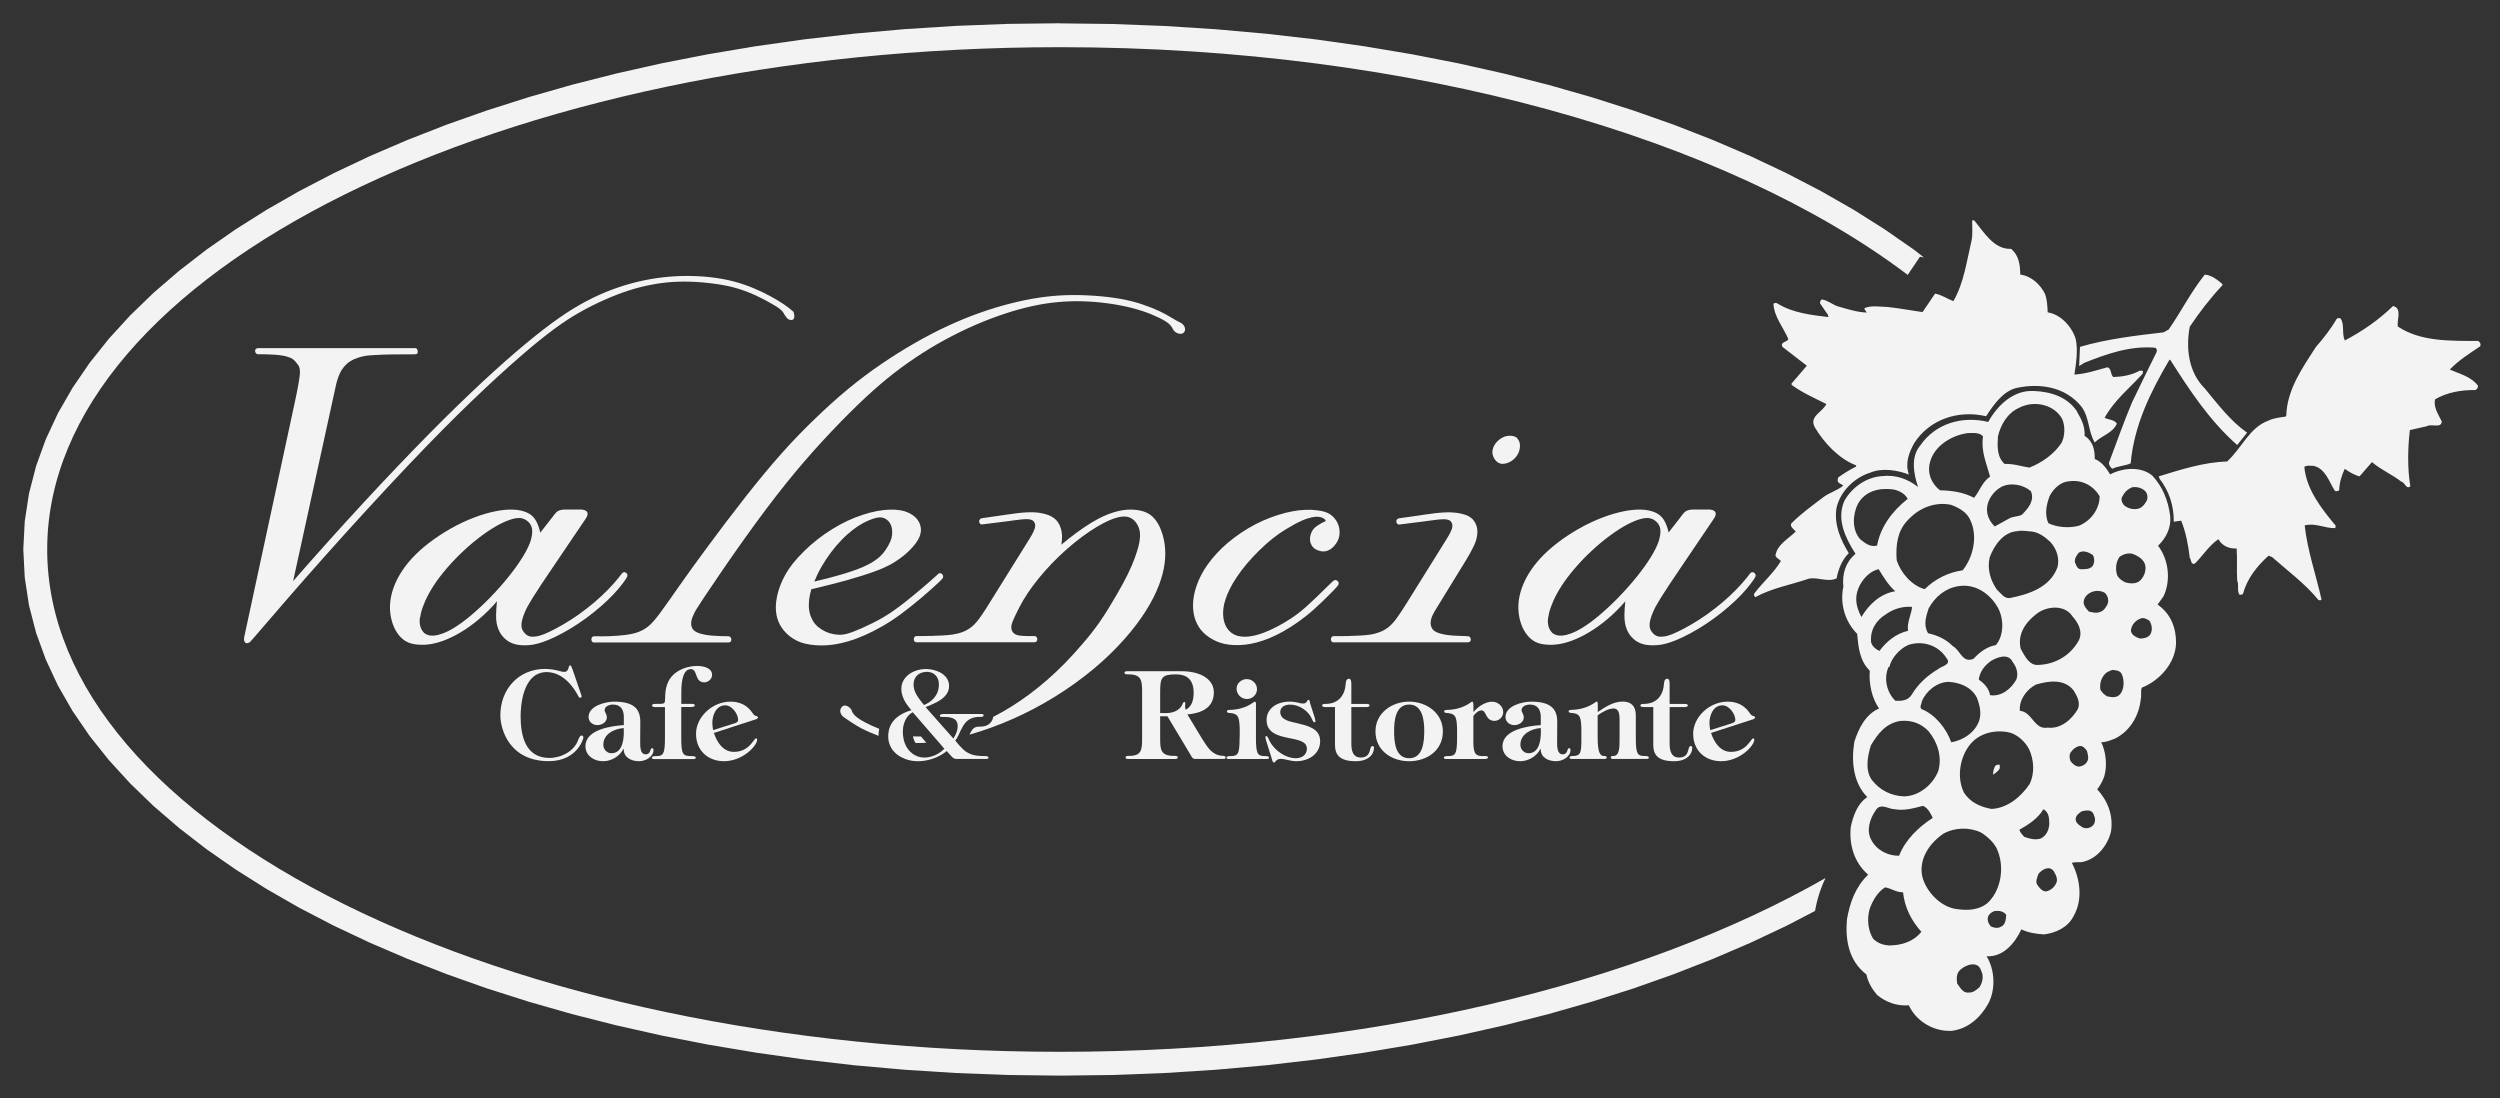 <svg xmlns:inkscape="http://www.inkscape.org/namespaces/inkscape" xmlns:sodipodi="http://sodipodi.sourceforge.net/DTD/sodipodi-0.dtd" xmlns="http://www.w3.org/2000/svg" xmlns:svg="http://www.w3.org/2000/svg" id="Layer_1" data-name="Layer 1" viewBox="0 0 428 188" width="428" height="188" sodipodi:docname="Valencia Logo m. Cirkel.svg" inkscape:version="1.3.2 (091e20e, 2023-11-25, custom)"><rect x="0" y="0" width="428" height="188" fill="#333333" stroke="none"/><defs id="defs1"><style id="style1">      .cls-1 {        fill: #005941;        fill-rule: evenodd;        stroke-width: 0px;      }    </style></defs><path class="cls-1" d="m337.95,37.7c1.63,1.91,3.36,5.04,6.33,4.9,1.35,1.09,1.57,2.74,1.59,4.41,1.85.22,3.43,1.67,4.23,3.3.36.95.42,2.08.46,3.16,2.26.36,4.15,2.46,4.8,4.57.42,1.89.06,4.21-.22,6.09,1.93-.12,3.81-.75,5.64-1.25.75.18.48,1.19,1.01,1.67,1.63-.06,3.18-.34,4.51-1.09.2.06.48-.12.58.14l-.06.38c-2.28,2.52-4.88,4.57-6.51,7.54.66.38,1.67.28,2.1,1.01-.73,1.65-2.58,2.02-3.79,3.22-1.13-1.85-.91-4.31-2.26-6.11-2.74-3.43-7.13-4.09-11.16-3.22-2.32.58-3.91,2.9-5.18,4.84-4.76-1.11-9.63.5-12.29,4.57-.91,1.65-1.61,3.43-.93,5.42-1.85-.75-4.61-1.21-6.65-.32-2.72.85-5.18,3.28-5.76,6.13-.4,2.82.73,5.36,2.12,7.64-1.17,1.17-1.77,2.7-2.08,4.31-1.53.73-3.28-.26-4.76.06-3.04,1.05-6.29,1.59-9.15,3.16-.26-.18-.3-.46-.14-.69,1.43-1.87,3.36-3.53,4.51-5.5-.24-.28-.79-.48-.93-.93.26-1.87,2.22-2.86,3.47-4.11-.32-.42-.97-.75-.79-1.35,1.69-1.73,3.73-3.16,5.62-4.61,1.09-.77,2.4-1.11,3.3-1.91-.32-.3-1.03-.38-.95-1.01l.08-.38c.99-.7,2.08-1.37,3.08-1.87v-.2c-2.9-1.09-5.44-3.79-7.05-6.47-1.09-1.93,1.27-2.58,1.95-4.03-1.99-1.01-4.05-1.89-5.92-3.26l-.06-.22,2.64-3.08-4.17-3.22c-.44-.87.72-.77,1.01-1.33-.87-2.04-2.42-3.77-2.56-6.04.2-.24.6-.18.79,0,2.56,1.55,5.66,1.91,8.62,2.26l-.08-.38-1.35-1.97c-.02-.2.04-.58.34-.66.99.16,1.73.83,2.62,1.15,1.63.46,3.3,1.03,5.04,1.09-.12-.26-.4-.44-.4-.75,1.19-.52,2.66-.24,4.03-.2,2.02.22,3.95.6,5.92.87l2.14-3.16c1.09.18,2.1.89,3.14,1.29,1.81-3.12,2.28-6.87,3.12-10.42.22-1.07.08-2.38.1-3.41h.28Zm42.52,10.94v.2c-2.12,2.26-3.97,4.69-5.58,7.09-.71,3.75-.18,7.84,2.56,10.56,2.22,2.68,4.37,5.56,7.25,7.58l-1.69,2.12c-4.84-4.27-8.22-9.51-11.47-14.59h-.14c-3.22,5.48-6.04,11.16-6.63,17.73-1.01.44-2.18.44-3.16.93-.36-.34-.71-.79-.48-1.25,1.29-3.39,2.5-6.89,3.89-10.16,1.33-2.8,2.78-5.7,4.17-8.54.14-.28.06-.77-.34-.79-4.23-.34-8.26,1.09-12.03,2.6l-.87.54.14-3.28c4.65-1.35,9.35-1.91,14.31-2.48l.87-.48c2.16-3.1,3.79-6.41,6.19-9.41,1.21.12,2.16.89,3.02,1.63h0Zm30.02,7.25c3.93,2.62,8.93,2.46,13.76,2.48.32.16.54.58.34.93-1.79,1.21-3.63,2.34-5.18,3.97,1.63.73,3.59,1.15,4.8,2.74.08.36-.16.62-.42.77-2.44-.04-4.88.4-6.91,1.59-.3,1.37.58,2.58,1.15,3.79-.08,1.25-1.79.32-2.56.81l-2.9.66c-.36,2.94-.44,6.61.08,9.61-.69.66-.93-.67-1.53-.77-1.63-1.27-3.47-2.01-5.04-3.36l-2.12,2.44c-.91-.22-1.75-.73-2.54-1.29-.52,1.13-.91,2.3-.95,3.65-.16.18-.5.24-.73.14-1.01-1.55-1.59-3.85-3.71-4.31-.52.04-1.13-.14-1.53.2.36,3.85,2.88,7.07,5.38,10.07l-.08.4c-1.77.08-3.39-.95-5.24-.46.48,4.33,1.93,8.44,2.88,12.67-.08.22-.38.16-.54.08-2.26-2.78-5.34-5.04-7.92-7.33l-.6-.24c-2.04,1.83-3.69,3.99-4.37,6.49-.1.24-.36.18-.58.22-.52-.64-.08-1.71-.42-2.44-.12-1.71.04-3.69-.1-5.5-1.29.08-2.5-.46-3.12-1.59-1.57,1.03-2.76,2.96-4.07,4.21-.71.14-.52-.66-.83-1.01-.26-2.22-.67-4.37-1.47-6.37-.42.04-.85.12-1.27.18.02-2.8-.81-5.26-2.44-7.37l-.12-.4c3.77-1.15,7.66-2.42,11.69-2.54,2.5-2.28,3.81-5.8,7.05-6.99.91-.44,1.93-.56,2.96-.69l.12-.18c.14-4.47,2.72-8.08,5.04-11.71,1.35-1.55,2.6-3.14,3.59-4.84.14-.2.56-.2.73,0,.62,1.05.14,2.6.66,3.69,2.94-1.55,5.76-3.47,8.26-5.9,1.59.36.64,2.3.81,3.51h0Zm-54.89,14.63c.77,1.31,1.35,2.44,1.29,4.11,1.41.85,1.77,2.46,1.73,3.95,1.19.46,2,1.59,2.64,2.64,2.07-1.13,5.32-1.45,7.25.24,1.75,1.89,2.68,4.25,3.02,6.81.22,1.99-.64,3.79-2.07,5.16,1.81,2.34,2.24,5.94.93,8.66l-1.01,1.41c2.24,1.57,3.18,3.93,3.16,6.59-.08,3.39-2.8,6.43-5.86,7.64-.24.58-.02,1.33-.18,1.95-.28,2.78-1.79,5.48-4.43,6.77-.75.28-1.47.62-2.34.62.79,1.61,1.07,3.95.52,5.84-.28.79-.66,1.53-1.21,2.22,1.79,1.93,2.8,4.47,2.36,7.25-.6,2.42-2.46,4.76-5.04,5.22-.64,0-1.11,0-1.67.1,1.43,2.72,1.93,6.29.32,9.11-.99,1.99-3.04,2.88-5.04,3.16-1.39-.08-2.74-.28-3.91-.87-1.11,2.36-3.1,4.78-5.96,4.61,1.43,2.28,1.59,5.76.26,8.16-1.33,2.36-3.47,4.29-6.25,4.61-3.1.16-6.11-1.69-7.31-4.37-2.06.16-3.97-.54-5.46-1.79-.89-1.07-1.55-2.18-1.81-3.49-3.02-2.32-3.63-5.86-3.34-9.41.5-2.86,1.43-5.54,3.63-7.68-2.42-2.1-3.3-5.2-2.96-8.24.44-1.89,1.09-3.87,2.82-5.04-2.42-2.44-2.76-6.11-2.22-9.47.71-2.22,1.89-4.68,4.23-5.7-1.23-1.79-1.75-4.13-1.59-6.47-1.73-1.69-1.95-4.01-2.16-6.31-2.1-2.1-2.98-5.2-2.36-8.06-.22-2.26.38-4.19,2.08-5.64-1.65-2.58-3.3-5.82-1.93-9.01,1.27-2.34,3.81-4.15,6.51-4.29,2.32-.26,4.39.48,6.13,1.87-.73-2.16-1.31-5.16.38-7.11,2.58-3.77,7.17-5.12,11.63-4.03,1.57-2.84,4.33-5.5,7.8-5.3,2.84.1,5.76.97,7.44,3.55h0Zm-16.44,95.65c.5.85.26,2.03-.26,2.82-.54.5-1.11.99-1.89.93-.99.14-1.45-.93-1.94-1.53-.14-.83-.14-1.77.53-2.36.91-.87,3.04-1.63,3.57.14h0Zm4.31-9.53c-.06.81-.16,1.77-1.01,2.06-.5.28-1.17.12-1.63-.1-.4-.46-.67-1.07-.46-1.69.2-.52.67-.79,1.13-.95.81-.08,1.55.06,1.98.69h0Zm-17.67-3.89c.26,2.56,1.41,4.86,3.14,6.77-1.35,1.69-3.38,2.34-5.58,2.34-.99-.08-1.91-.38-2.68-1.15-.89-1.43-1.09-3.47-.58-5.14.5-1.37,1.27-2.76,2.6-3.65,1.11.14,1.93.89,3.1.83h0Zm25.77-3.65c.38.64.83,1.45.42,2.16-.32.69-.95,1.17-1.67,1.35-.66.04-1.17-.61-1.49-1.07-.46-.6-.02-1.33.14-1.91.54-.71,1.83-1.53,2.6-.52h0Zm-9.73-3.83c1.35,2.88.87,6.85-1.39,9.15-1.41,1.37-3.51,1.51-5.46,1.21-2.74-.32-5.26-3-5.9-5.58-.64-3.04,1.31-5.76,3.63-7.33,1.91-1.07,4.45-1.15,6.45-.18,1.01.62,2.16,1.67,2.68,2.74h0Zm16.6-5.82c.28.64.36,1.19-.06,1.79-.44.52-1.21.69-1.81.42-.5-.3-1.31-.81-1.21-1.49.06-.63.58-.97,1.07-1.29.73-.14,1.67-.36,2.02.56h0Zm-7.6,1.59c-.04,1.03-.52,2.1-1.53,2.54-1.01.26-1.87,0-2.78-.32-.32-.38-.7-.75-.81-1.21,1.51-.83,3.2-1.95,4.11-3.51.93.5.99,1.45,1.01,2.5h0Zm-19.95-1.01c-2.4,1.51-4.76,3.81-5.76,6.47-1.93.04-3.91-.97-4.8-2.78-.85-1.61-.18-3.61.77-4.96.81-1.39,2.16-.24,3.26-.22,1.75.3,3.32-.2,4.86-.58.87.38,1.31,1.29,1.67,2.08h0Zm26.4-11.47c.12.56.4,1.31,0,1.87-.28.48-.81.75-1.35.81-.6,0-1.15-.5-1.47-.95-.18-.42-.26-1.17.08-1.55.36-.5.85-.89,1.39-1.01.63-.14,1.07.42,1.35.83h0Zm-9.93-.34c.85,1.81,1.01,4.11.14,5.96-1.53,2.28-3.81,4.15-6.53,4.31-1.83-.32-3.63-1.05-4.76-2.84-1.25-2.54-.69-6.04,1.07-8.2,1.65-2.03,4.45-2.6,6.85-2.02,1.35.4,2.6,1.59,3.22,2.78h0Zm-17.13-2.96c1.49,1.83,2.28,4.33,1.61,6.71-.89,2.32-3.26,4.31-5.84,4.37-2.2-.1-4.13-.99-5.56-2.84-1.17-1.67-.71-4.09-.14-5.9,1.21-2.04,2.54-3.73,4.96-4.17,2.02-.2,3.67.42,4.98,1.83h0Zm8.2-5.86c.44,1.15.81,2.5.46,3.79-.62,2.12-2.76,3.55-4.84,3.89-.79-2.3-2.76-4.8-5.12-5.7-.34-.44.06-.85.08-1.29.73-1.79,2.58-3.3,4.55-3.36,1.95.1,3.95.89,4.86,2.68h0Zm16.58-1.19c.54.91,1.19,1.97.73,3.16-.99,1.71-2.86,3.47-5.18,3.2-2.32.42-2.64-2.72-4.76-2.88-.16-1.87,1.11-3.61,2.74-4.49,2.14-.63,4.86-1.05,6.47,1.01h0Zm8.26-2.74c.42.97.42,2.48-.28,3.34-.58.73-1.47.56-2.26.4-.5-.28-.87-.67-1.15-1.15-.14-1.07.14-1.97.81-2.7.28-.3.77-.5,1.21-.67.64.06,1.39.08,1.67.77h0Zm-18.76-2.22c.67.83,1.09,1.96.69,3.08-.89,1.61-2.58,2.98-4.51,2.68-.16-1.15-1.01-2.01-1.93-2.68.2-1.35.99-2.42,2.16-3.22.97-.56,2.84-1.33,3.61.14h0Zm-11.26-.56c.93,1.11-.93,1.37-1.49,1.89-1.77,1.05-3.39,2.5-4.49,4.37-.64,1.01-1.79,1.09-2.8,1.01-1.51-1.49-2-3.87-1.15-5.78h.14c.3-1.41,1.67-3.06,3.2-3.75,2.44-.85,5.24.04,6.59,2.26h0Zm34.72-6.43c.46.71.6,1.63.14,2.4-.44.56-1.31.71-1.89.62-.58-.24-1.29-.54-1.41-1.29.06-1.03.83-1.83,1.75-2.14.58-.14.97.16,1.41.4h0Zm-13.24-.83c1.05,1.15,1.91,2.68,1.15,4.23-1.45,2.58-4.01,4.05-6.85,4.17-1.65.18-2.4-1.57-3.08-2.74-.61-2.48.79-4.53,2.7-5.99,1.59-1.29,4.7-1.69,6.09.32h0Zm-27.38-1.53c-.12,1.33-.93,2.7-.69,4.09-2.04.48-3.65,1.77-4.9,3.45-.67-.32-1.23-.77-1.43-1.49-.2-2.06.85-3.75,2.5-4.76,1.29-.93,2.86-1.43,4.51-1.29h0Zm33.11-2.3c.42.5.62,1.25.32,1.89-.26.48-.66,1.15-1.27,1.27-.58.28-1.29.06-1.89-.06-.54-.58-1.13-1.23-.81-2.1.34-.93,1.33-1.41,2.24-1.45.52.04,1.03.1,1.41.44h0Zm-18.42,2.44c1.01,1.81,1.09,4.7-.34,6.39-1.47.26-2.76,1.17-3.81,2.34-1.91.85-2.26-1.43-3.57-2.16-1.21-1.21-2.66-1.85-4.23-2.2-.85-1.41-.36-2.84.08-4.23,1.09-2.01,2.88-3.49,5.1-3.83,2.96-.48,5.46,1.35,6.77,3.69h0Zm-20.41-6.59c.81,1.29,1.57,2.64,2.84,3.77-2.56.4-4.51,2.26-5.8,4.41-.83-1.57-1.23-3.14-.52-4.9.56-1.41,1.93-3,3.49-3.28h0Zm45.48-1.13c.48,1.03.06,2.28-.67,3.02-.66.69-1.87.6-2.68.32-.5-.26-1.03-.65-1.29-1.15-.34-1.03-.26-2.22.38-3.16.64-.48,1.47-.74,2.3-.52.72.28,1.55.73,1.95,1.49h0Zm-8.81-1.29c.3.54.3,1.25,0,1.81-.5.69-1.51.6-2.16.6-.58-.1-.73-.79-.93-1.23-.04-.64.34-1.17.67-1.59.79-.48,1.75-.06,2.42.4h0Zm-7.31-2.28c1.07,1.15,1.63,2.76,1.27,4.29-1.21,3.49-4.9,4.69-8.06,5.32-1.07.24-1.65-.85-2.28-1.35-1.13-1.57-1.75-3.53-1.29-5.58.75-2.03,2.32-4.35,4.71-4.49.85-.2,1.71.02,2.54.06,1.21.16,2.28.97,3.1,1.75h0Zm-13.64-3.63c1.29,2.78.42,6.35-1.35,8.52-2.46.34-4.73,1.49-6.49,3.22-2.24-.6-4.15-2.86-4.8-4.98-.18-2.5.12-4.94,1.81-6.73,1.89-2.1,4.55-3.3,7.46-2.74,1.31.48,2.82,1.27,3.36,2.7h0Zm-10.76-3.71c-2.7,2.14-4.64,4.8-5.24,8-1.21.28-2.04-.42-2.88-1.09-1.45-1.61-1.31-4.27-.38-6.09,1.27-2.2,3.65-2.76,6.04-2.44.95.18,2,.69,2.46,1.61h0Zm40.44-1.53c.56.4.73,1.09.54,1.73-.28.56-.71,1.19-1.35,1.43-.89.3-1.95.02-2.6-.56-.36-.42-.62-1.13-.2-1.59.34-.7.95-1.23,1.67-1.49.75-.08,1.41.08,1.93.48h0Zm-19.34.2c.68,1.67-.48,2.96-1.53,4.03-.67.38-1.53.26-2.22.67l-2.44,1.35c-.85-.85-1.35-1.83-1.33-3.02.06-1.57,1.15-3.04,2.48-3.77,1.61-.79,3.73-.38,5.04.75h0Zm11.77.87c0,2.2-1.51,4.21-3.51,5.04-1.65.46-3.67.32-5.24-.4-.75-1.49-.34-3.28.2-4.7.71-1.29,1.87-2.42,3.36-2.5,2.22-.3,4.15.79,5.18,2.56h0Zm-19.97-10.22c-.38,2.54.62,4.65,1.21,6.85-1.37.97-1.77,2.48-2.74,3.65-1.73-.95-3.89-1.27-5.84-1.29-1.49-1.19-2.22-2.94-1.69-4.86.75-2.82,3.79-4.59,6.47-4.94.97-.02,2.04-.12,2.6.58h0Zm13.58-2.94c.5,1.19.46,2.88-.14,4.03-1.25,1.91-3.41,3.43-5.5,4.23-1.41-.2-2.7-.7-4.23-.62-1.37-1.23-1.25-3.08-1.15-4.7.42-1.93,1.59-4.01,3.59-4.9,2.5-1.33,6.04-.67,7.44,1.95h0Z" id="path1" style="fill:#f3f3f3;fill-opacity:1"></path><path class="cls-1" d="m50.19,99.48c8.05-9.23,16.38-18.22,23.24-25.17,6.86-6.95,12.25-11.87,16.5-15.41,4.26-3.54,7.38-5.71,10.4-7.31,3.02-1.6,5.93-2.64,8.76-3.33,2.83-.68,5.57-1,8.36-1.02,2.79-.01,5.62.28,8.12.93,2.5.65,4.66,1.65,6.33,2.55,1.67.9,2.86,1.71,3.94,2.65.05.12.09.25.11.37.02.12.04.23.04.34,0,.1,0,.19-.02.27-.02.08-.04.15-.07.2-.03.06-.06.1-.11.14-.04.03-.09.05-.15.07-.19.05-.42.02-.65-.1-.07-.04-.14-.09-.2-.14-.06-.06-.12-.12-.16-.19-.14-.18-.27-.36-.37-.53-.09-.17-.16-.33-.34-.53-.18-.2-.47-.46-1.18-.9-.72-.44-1.86-1.08-2.96-1.6-1.1-.53-2.15-.95-3.2-1.28-1.05-.33-2.11-.58-3.36-.78-1.24-.2-2.68-.36-4.05-.44-1.37-.08-2.69-.08-3.97,0-1.28.08-2.52.24-3.77.49-1.26.24-2.52.56-3.85.99-1.33.43-2.71.97-4.15,1.61-1.44.64-2.92,1.38-4.31,2.18-1.39.79-2.7,1.65-4.25,2.79-1.55,1.14-3.35,2.58-5.71,4.63-2.37,2.05-5.3,4.72-8.47,7.77-3.17,3.05-6.57,6.47-10.84,10.97-4.26,4.5-9.39,10.08-14.02,15.28-4.64,5.2-8.78,10.01-10.86,12.44-2.08,2.42-2.11,2.45-2.19,2.51-.08.05-.22.13-.36.17-.13.03-.26.02-.37-.04-.11-.06-.18-.16-.23-.31-.05-.16-.07-.39-.03-.6l8.7-40.38c.24-1.09.45-2.19.59-2.97.14-.78.2-1.23.24-1.57.03-.34.03-.57.02-.76-.01-.19-.04-.35-.07-.48-.03-.13-.07-.24-.12-.34-.06-.1-.12-.19-.23-.32-.11-.14-.25-.32-.38-.47-.14-.15-.27-.27-.4-.36-.13-.1-.25-.17-.41-.24-.16-.07-.36-.14-.6-.21-.24-.07-.52-.13-.87-.19-.35-.06-.77-.1-1.34-.14-.57-.04-1.3-.06-1.79-.07-.49-.01-.74,0-.88,0-.14,0-.18-.01-.22-.03-.04-.02-.09-.04-.13-.07-.05-.04-.1-.08-.13-.14-.07-.11-.11-.25-.1-.38,0-.06.02-.12.05-.18.03-.05.06-.09.11-.13.05-.04.1-.07.17-.09.06-.02.14-.03.22-.03h26.91c.08,0,.17.04.25.15.08.11.14.27.14.43,0,.08,0,.15-.02.2-.02.06-.05.11-.08.15-.04.04-.07.07-.13.09-.06.02-.13.03-.65.04-.52,0-1.47,0-2.45.01-.97,0-1.96.02-2.8.05-.84.03-1.52.07-2.02.11-.51.04-.84.09-1.16.16-.32.07-.62.16-.91.25-.28.09-.55.2-.78.3-.23.11-.43.22-.61.34-.19.12-.36.26-.53.41-.16.14-.32.31-.47.48-.14.17-.28.37-.42.58-.13.21-.25.44-.37.71-.12.26-.23.56-.33.88-.11.32-.2.67-.28,1.03l-7.33,33.53h0Z" id="path2" style="fill:#f3f3f3;fill-opacity:1"></path><path class="cls-1" d="m92.5,91.18l2.02-2.58c.22-.29.43-.59.61-.78.18-.19.31-.29.46-.36.15-.08.31-.13.55-.18.24-.04.56-.05.88-.05h2.34c.16,0,.32.01.46.04.14.02.25.06.34.1.09.04.17.09.23.14.06.05.1.11.14.17.03.07.05.13.06.21.01.08,0,.16-.01.26-.03.19-.16.44-.33.68l-5.72,8.46c-1.28,1.89-2.55,3.78-3.33,5.04-.78,1.26-1.09,1.87-1.32,2.4-.23.53-.39.99-.48,1.37-.1.37-.13.66-.13.91s.03.46.09.65c.07.19.17.36.3.53.13.17.29.34.45.47.17.13.33.21.53.27.19.06.41.08.7.07.29-.01.65-.06,1.08-.18.42-.12.9-.31,1.58-.63.68-.32,1.58-.79,2.48-1.32.91-.53,1.82-1.12,2.73-1.77.9-.65,1.79-1.34,2.62-2.05.83-.71,1.61-1.44,2.3-2.15.69-.71,1.3-1.41,1.68-1.88.38-.46.53-.68.63-.81.1-.13.15-.16.22-.19.07-.03.16-.06.25-.06.09,0,.18.04.26.09.08.06.15.14.19.23.05.09.08.2.05.33-.03.13-.12.3-.37.67-.25.37-.67.93-1.2,1.56-.53.62-1.16,1.29-1.88,1.97-.72.68-1.51,1.38-2.37,2.06-.85.68-1.77,1.35-2.68,1.95-.91.6-1.82,1.15-2.67,1.6-.85.46-1.64.83-2.35,1.13-.7.29-1.33.5-1.86.64-.53.14-.96.21-1.42.25-.46.04-.93.05-1.35.02-.42-.03-.77-.09-1.1-.18-.33-.09-.63-.21-.91-.36-.28-.15-.53-.33-.78-.55-.24-.22-.47-.47-.66-.74-.19-.27-.35-.57-.48-.9-.13-.32-.24-.68-.31-1.07-.07-.39-.1-.81-.09-1.44.01-.62.06-1.45.15-2.28-.94,1.1-1.97,2.12-3.04,3.02-1.06.9-2.15,1.68-3.2,2.3-1.05.63-2.05,1.1-2.98,1.44-.93.34-1.78.54-2.57.63-.78.09-1.49.06-2.09-.01-.6-.08-1.08-.21-1.52-.43-.44-.22-.83-.53-1.2-.93-.37-.41-.71-.91-.98-1.5-.27-.59-.48-1.26-.61-1.98-.12-.72-.17-1.48-.1-2.27.07-.78.24-1.59.52-2.42.29-.83.68-1.69,1.21-2.56.53-.87,1.18-1.75,1.99-2.63.81-.88,1.77-1.76,2.9-2.63,1.13-.87,2.42-1.73,3.75-2.48,1.33-.75,2.7-1.4,4.01-1.89,1.3-.5,2.54-.85,3.63-1.07,1.09-.22,2.04-.31,2.85-.29.81.01,1.47.13,2.01.3.54.17.95.38,1.3.66.35.28.64.63.9,1.14.26.51.49,1.17.63,1.84h0Zm-20.61,14.51c-.06.46-.06.81-.02,1.13.05.31.13.6.25.85.12.25.29.48.48.68.21.18.46.31.75.39.29.08.62.11,1.02.07.4-.04.86-.15,1.42-.36.55-.2,1.19-.5,1.97-.98.78-.48,1.7-1.14,2.74-2,1.04-.87,2.2-1.94,3.35-3.11,1.15-1.18,2.29-2.46,3.25-3.66.96-1.2,1.75-2.32,2.33-3.25.58-.94.96-1.69,1.21-2.31.25-.62.37-1.1.43-1.52.06-.42.07-.78.02-1.09-.05-.31-.16-.57-.32-.81-.16-.24-.37-.45-.61-.62-.23-.17-.49-.29-.78-.36-.3-.07-.64-.08-1.09-.01-.46.07-1.03.24-1.74.54-.71.3-1.56.74-2.51,1.35-.96.61-2.02,1.39-3.08,2.27-1.07.89-2.13,1.88-3.11,2.9-.98,1.02-1.87,2.07-2.62,3.06-.75.99-1.35,1.93-1.82,2.8-.47.86-.81,1.65-1.05,2.33-.24.68-.37,1.26-.43,1.72h0Z" id="path3" style="fill:#f3f3f3;fill-opacity:1"></path><path class="cls-1" d="m120.66,102.08c-1.48,2.23-1.65,2.58-1.79,2.87-.14.29-.24.5-.32.7-.07.19-.12.36-.16.53-.03.16-.06.32-.06.46,0,.14,0,.26.01.38.02.12.05.23.08.32.04.1.08.19.13.28.1.16.23.31.44.45.11.07.23.14.38.21.15.07.33.13.55.2.22.06.47.12.78.18.31.05.67.11,1.12.15.45.04.99.07,1.5.09.5.01.97.01,1.22.02.25,0,.28.01.31.03.06.02.13.05.2.13.08.09.14.22.15.34,0,.06,0,.13,0,.19-.01.06-.03.11-.06.16-.02.05-.06.08-.1.12-.09.07-.2.1-.32.1h-23.05c-.1,0-.2-.04-.28-.12-.08-.08-.13-.21-.14-.35-.01-.13.02-.27.08-.38.06-.11.14-.19.41-.21.26-.02.71.01,1.4.01.68,0,1.6-.03,2.5-.1.9-.06,1.78-.16,2.48-.31.7-.14,1.23-.34,1.71-.57.48-.23.91-.5,1.39-.93.48-.43,1.01-1.03,1.82-2.13.82-1.1,1.93-2.7,3.23-4.55,1.31-1.86,2.81-3.96,4.75-6.58,1.93-2.62,4.3-5.76,6.53-8.6,2.24-2.85,4.34-5.39,6.3-7.59,1.96-2.2,3.76-4.04,5.63-5.84,1.87-1.81,3.81-3.57,5.72-5.15,1.91-1.58,3.8-2.98,5.7-4.28,1.91-1.3,3.83-2.5,5.73-3.59,1.9-1.09,3.79-2.07,5.65-2.93,1.85-.86,3.67-1.6,5.48-2.24,1.81-.64,3.6-1.18,5.3-1.61,1.7-.43,3.32-.76,4.88-.99,1.57-.23,3.08-.37,4.67-.42,1.59-.05,3.25,0,4.82.11,1.57.11,3.06.29,4.38.52,1.32.24,2.48.53,3.59.89,1.1.36,2.15.78,2.98,1.16.83.38,1.43.74,1.91,1.02.48.29.85.51,1.15.67.3.16.53.26.7.36.17.09.28.17.39.29.11.12.23.29.3.47.06.18.07.37.04.54-.04.17-.12.32-.24.42-.12.1-.28.16-.46.17-.18.01-.39-.02-.59-.1-.2-.08-.39-.22-.52-.35-.13-.13-.2-.26-.28-.41-.08-.15-.17-.32-.35-.54-.18-.22-.44-.47-1-.81-.56-.34-1.43-.77-2.39-1.16-.97-.39-2.04-.74-3.27-1.06-1.23-.31-2.63-.59-4.06-.78-1.44-.2-2.91-.32-4.36-.36-1.45-.04-2.86.01-4.27.14-1.41.13-2.82.35-4.29.67-1.47.32-3.02.73-4.67,1.28-1.65.54-3.41,1.21-5.17,1.97-1.76.77-3.53,1.63-5.25,2.57-1.72.94-3.4,1.96-5.03,3.06-1.63,1.09-3.22,2.26-4.81,3.56-1.59,1.3-3.19,2.73-5.03,4.5-1.84,1.78-3.92,3.9-5.99,6.15-2.06,2.24-4.11,4.6-6.29,7.31-2.18,2.72-4.5,5.8-7.06,9.39-2.56,3.59-5.36,7.7-6.84,9.93h0Z" id="path4" style="fill:#f3f3f3;fill-opacity:1"></path><path class="cls-1" d="m160.59,98.27c.14-.15.37-.2.57-.08.1.05.18.14.24.24.05.1.07.21.07.33s-.02.23-.65.84c-.63.61-1.86,1.71-3.09,2.75-1.23,1.04-2.46,2.02-3.59,2.85-1.13.83-2.16,1.49-3.19,2.07-1.02.59-2.04,1.1-2.99,1.51-.96.42-1.85.75-2.69,1-.85.25-1.65.43-2.41.55-.77.12-1.5.17-2.2.17-.7,0-1.37-.05-1.97-.14-.59-.09-1.11-.22-1.58-.38-.47-.17-.9-.38-1.3-.63-.4-.25-.78-.54-1.11-.86-.33-.31-.62-.66-.86-1.01-.24-.36-.43-.73-.58-1.1-.15-.37-.27-.75-.34-1.18-.07-.42-.11-.89-.1-1.41.02-.52.09-1.09.21-1.7.13-.6.31-1.24.56-1.88.25-.64.55-1.29.9-1.9.35-.61.74-1.19,1.25-1.84.52-.65,1.17-1.37,1.88-2.07.71-.7,1.48-1.39,2.3-2.03.82-.65,1.69-1.25,2.57-1.79.88-.55,1.77-1.03,2.65-1.44.88-.41,1.77-.75,2.63-1.03.86-.28,1.69-.49,2.44-.63.76-.14,1.45-.21,2.11-.23.65-.02,1.26.02,1.77.1.51.08.91.2,1.28.36.37.16.7.35.98.55.28.21.51.44.7.68.19.24.33.5.43.78.1.27.16.56.18.84.02.29-.01.58-.09.88-.08.3-.2.62-.4.97-.2.34-.47.72-.82,1.13-.36.41-.79.86-1.32,1.32-.53.45-1.15.91-1.78,1.31-.62.4-1.26.74-2.17,1.13-.91.39-2.11.83-3.64,1.3-1.52.48-3.37,1.01-5.24,1.47l-3.3.81c-.18.61-.31,1.23-.38,1.82-.06.59-.07,1.14,0,1.65.06.51.19.97.37,1.38.18.42.39.79.69,1.13.3.34.67.65,1.09.91.41.26.87.48,1.34.63.48.15.97.23,1.46.26.49.03.97,0,1.64-.19.68-.19,1.54-.53,2.61-1.01,1.06-.48,2.33-1.08,3.56-1.81,1.23-.73,2.43-1.58,3.98-2.82,1.56-1.24,3.47-2.85,5.33-4.53h0Zm-8.17-5.57c.2-.47.27-.81.31-1.16.03-.35.02-.7-.03-1.03-.05-.32-.15-.62-.29-.87-.14-.25-.33-.47-.53-.63-.2-.16-.41-.27-.63-.35-.23-.07-.47-.1-.77-.08-.3.02-.66.11-1.11.26-.45.16-.99.38-1.57.69-.58.31-1.18.7-1.81,1.19-.62.48-1.27,1.05-1.9,1.71-.64.65-1.27,1.39-1.85,2.17-.58.78-1.12,1.6-1.6,2.43-.48.83-.88,1.67-1.23,2.53,1.6-.36,3.18-.77,4.63-1.2,1.45-.43,2.76-.88,3.78-1.33,1.02-.44,1.75-.89,2.32-1.33.57-.44.99-.88,1.36-1.4.38-.52.71-1.12.92-1.59h0Z" id="path5" style="fill:#f3f3f3;fill-opacity:1"></path><path class="cls-1" d="m226.98,89.17c-.06-.13-.15-.25-.28-.35-.13-.1-.29-.19-.5-.25-.22-.06-.48-.1-.74-.11-.25,0-.5.03-.92.12-.42.09-.99.24-1.77.6-.78.35-1.77.91-2.62,1.43-.85.52-1.55,1-2.3,1.6-.74.59-1.52,1.29-2.27,2.03-.76.74-1.5,1.53-2.15,2.31-.66.78-1.23,1.54-1.71,2.27-.49.73-.89,1.42-1.2,2.06-.32.64-.55,1.23-.73,1.77-.18.55-.29,1.04-.34,1.5-.06.45-.06.87-.04,1.26.03.38.08.73.18,1.06.09.33.22.63.38.9.16.27.34.51.55.71.2.2.43.37.69.51.25.14.53.24.85.31.32.07.68.11,1.09.11.41,0,.87-.05,1.4-.16.53-.11,1.13-.27,1.81-.53,1.36-.52,3.06-1.39,4.64-2.43.79-.52,1.55-1.07,2.63-2.03,1.08-.96,2.47-2.32,3.24-3.08.77-.75.92-.9,1.08-1.05.16-.15.32-.31.46-.38.14-.07.26-.05.37-.01.11.04.21.1.27.18.07.08.11.18.13.29.02.11.03.23-.21.54-.24.31-.73.8-1.45,1.52-.72.72-1.67,1.66-2.6,2.48-.92.82-1.81,1.51-2.68,2.13-.87.61-1.71,1.15-2.53,1.61-.82.46-1.62.84-2.37,1.16-.76.31-1.48.55-2.18.74-.69.18-1.36.31-2.01.38-.65.07-1.26.09-1.85.07-.59-.02-1.14-.09-1.64-.2-.5-.11-.94-.25-1.38-.44-.43-.19-.86-.42-1.24-.67-.38-.25-.73-.54-1.03-.84-.3-.3-.56-.62-.77-.95-.21-.34-.38-.68-.53-1.06-.15-.38-.27-.79-.35-1.24-.08-.44-.12-.93-.12-1.44,0-.51.06-1.05.16-1.61.1-.56.26-1.16.47-1.76.21-.61.48-1.22.8-1.83.32-.62.7-1.23,1.15-1.85.45-.62.97-1.26,1.55-1.88.58-.62,1.21-1.22,1.91-1.81.7-.59,1.46-1.15,2.25-1.68.79-.53,1.61-1.01,2.45-1.45.84-.43,1.69-.81,2.55-1.13.86-.32,1.72-.59,2.53-.8.81-.2,1.58-.34,2.3-.43.72-.08,1.4-.11,2.05-.09.64.02,1.25.09,1.72.18.47.09.81.2,1.11.33.3.13.56.3.79.5.24.2.45.43.64.7.19.27.35.58.46.89.11.31.18.64.2.95.02.31.01.62-.04.91-.05.29-.14.56-.27.83-.13.27-.31.54-.5.77-.2.24-.41.45-.63.61-.22.16-.45.27-.67.35-.23.08-.46.12-.73.11-.26-.01-.56-.08-.81-.17-.25-.09-.47-.2-.65-.34-.18-.14-.32-.29-.44-.48-.12-.19-.2-.41-.26-.63-.06-.23-.07-.48-.05-.73.02-.25.08-.51.18-.76.1-.25.22-.48.38-.69.16-.21.36-.4.73-.64.36-.24.89-.54,1.44-.8h0Z" id="path6" style="fill:#f3f3f3;fill-opacity:1"></path><path class="cls-1" d="m250.88,108.91c.48.01.51.01.54.02.09.02.17.06.26.18.12.18.16.38.08.59-.01.04-.03.06-.05.09-.05.06-.1.1-.16.13-.07.03-.15.05-.23.05h-23.04c-.05,0-.11-.01-.16-.03-.05-.02-.09-.05-.13-.09-.04-.04-.07-.09-.09-.15-.05-.12-.06-.27-.03-.42.02-.07.04-.13.08-.18.03-.05.07-.08.12-.12.04-.03.09-.06.27-.07.18,0,.49,0,.9,0,.41,0,.91,0,1.54-.02.63-.02,1.4-.04,2.04-.08.64-.04,1.15-.08,1.56-.14.41-.05.71-.11,1-.19.29-.08.57-.17.82-.26.25-.09.47-.2.68-.31.21-.11.41-.24.61-.38.2-.14.4-.31.59-.49.19-.18.38-.38.6-.65.22-.26.48-.6.83-1.12.36-.51.81-1.22,1.26-1.93l6.93-11.12c.23-.37.44-.75.59-1.05.15-.3.23-.52.29-.7.05-.18.07-.32.07-.45,0-.12-.01-.23-.04-.34-.04-.11-.09-.21-.15-.3-.07-.1-.14-.18-.24-.25-.09-.06-.2-.11-.34-.15-.14-.04-.31-.07-.55-.08-.24-.01-.54,0-1.09.05-.55.05-1.36.18-2.16.28l-4.43.56c-.06,0-.12.02-.18.01-.06,0-.11-.02-.16-.05-.05-.03-.09-.06-.13-.11-.12-.15-.17-.35-.1-.55.02-.06.05-.12.08-.16.04-.05.08-.09.14-.12.06-.03.12-.06.19-.07l4.43-.64c1.19-.18,2.39-.33,3.33-.37.93-.05,1.6,0,2.16.07.57.08,1.03.19,1.42.32.38.13.68.29.93.47.25.17.43.37.6.6.16.23.3.5.4.79.1.29.16.61.17.96.01.35-.04.74-.13,1.16-.09.42-.24.87-.58,1.57-.34.7-.88,1.65-1.45,2.57l-4.75,7.74c-.25.41-.51.82-.68,1.17-.17.34-.26.61-.33.85-.06.24-.09.46-.09.66s.03.38.08.54c.05.16.12.31.2.44.08.13.19.24.33.35.14.11.33.21.57.31.25.1.56.2.99.29.43.09.96.17,1.68.22.73.05,1.64.07,2.12.08h0Z" id="path7" style="fill:#f3f3f3;fill-opacity:1"></path><path class="cls-1" d="m257.6,74.74c.26-.08.53-.13.78-.14.25-.01.48.01.69.06.2.05.38.13.55.23.15.15.28.32.38.5.1.18.16.36.19.55.03.2.04.41.02.62-.02.22-.06.44-.13.67-.07.23-.17.45-.31.66-.13.22-.3.43-.49.62-.19.18-.39.34-.62.48-.23.13-.48.24-.71.31-.23.07-.45.1-.64.11-.19,0-.36-.02-.52-.07-.15-.05-.3-.13-.44-.24-.14-.11-.28-.24-.41-.41-.12-.16-.22-.35-.3-.56-.08-.2-.13-.43-.15-.65,0-.27.05-.54.14-.8.09-.26.23-.53.41-.77.18-.24.41-.47.67-.67.26-.2.56-.37.88-.5h0Z" id="path8" style="fill:#f3f3f3;fill-opacity:1"></path><path class="cls-1" d="m285.65,91.18l2.01-2.58c.22-.29.43-.59.61-.78.18-.19.32-.29.46-.36.15-.08.31-.13.55-.18.24-.04.56-.05.88-.05h2.34c.16,0,.32.01.46.04.14.02.25.06.34.1.09.04.17.09.23.14.06.05.1.11.14.17.03.07.06.13.06.21.01.08.01.16-.01.26-.03.19-.16.44-.33.68l-5.72,8.46c-1.28,1.89-2.55,3.78-3.33,5.04-.78,1.26-1.09,1.87-1.32,2.4-.23.53-.39.99-.48,1.37-.1.37-.13.66-.13.91,0,.25.03.46.1.65.06.19.16.36.29.53.13.17.29.34.45.47.17.13.34.21.53.27.19.06.41.08.7.07.29-.01.66-.06,1.08-.18.42-.12.9-.31,1.58-.63.68-.32,1.58-.79,2.48-1.32.91-.53,1.82-1.12,2.73-1.77.9-.65,1.79-1.34,2.62-2.05.83-.71,1.61-1.44,2.3-2.15.69-.71,1.29-1.41,1.68-1.88.38-.46.53-.68.63-.81.1-.13.15-.16.22-.19.07-.03.16-.06.25-.06.09,0,.19.04.26.09.08.06.15.14.2.23.05.09.08.2.05.33-.03.13-.12.3-.37.67-.25.37-.67.93-1.2,1.56-.52.62-1.16,1.29-1.88,1.97-.72.68-1.52,1.38-2.37,2.06-.86.68-1.77,1.35-2.68,1.95-.91.6-1.82,1.15-2.67,1.6-.85.46-1.64.83-2.34,1.13-.71.29-1.33.5-1.86.64-.53.14-.96.21-1.42.25-.45.04-.93.05-1.35.02-.42-.03-.77-.09-1.1-.18-.33-.09-.63-.21-.91-.36-.28-.15-.53-.33-.77-.55-.24-.22-.47-.47-.66-.74-.19-.27-.35-.57-.48-.9-.13-.32-.24-.68-.3-1.07-.07-.39-.11-.81-.1-1.44.01-.62.06-1.45.15-2.28-.94,1.1-1.97,2.12-3.03,3.02-1.06.9-2.15,1.68-3.2,2.3-1.05.63-2.05,1.1-2.98,1.44-.93.34-1.78.54-2.57.63-.78.09-1.49.06-2.09-.01-.6-.08-1.08-.21-1.52-.43-.44-.22-.83-.53-1.2-.93-.37-.41-.7-.91-.98-1.5-.27-.59-.48-1.26-.61-1.98-.12-.72-.16-1.48-.1-2.27.07-.78.24-1.59.52-2.42.29-.83.68-1.69,1.21-2.56.53-.87,1.18-1.75,1.99-2.63.81-.88,1.77-1.76,2.9-2.63,1.12-.87,2.42-1.73,3.75-2.48,1.33-.75,2.7-1.4,4.01-1.89,1.3-.5,2.54-.85,3.63-1.07,1.09-.22,2.04-.31,2.85-.29.81.01,1.47.13,2.01.3.54.17.95.38,1.3.66.35.28.64.63.9,1.14.26.51.49,1.17.63,1.84h0Zm-20.61,14.51c-.06.46-.06.81-.02,1.13.04.31.13.6.25.85.12.25.29.48.48.68.22.18.46.31.75.39.29.08.62.11,1.02.07.4-.04.86-.15,1.42-.36.55-.2,1.19-.5,1.97-.98.78-.48,1.7-1.14,2.74-2,1.04-.87,2.2-1.94,3.35-3.11,1.15-1.18,2.29-2.46,3.25-3.66.96-1.2,1.75-2.32,2.33-3.25.59-.94.96-1.69,1.21-2.31.25-.62.37-1.1.43-1.52.06-.42.07-.78.02-1.09-.05-.31-.16-.57-.32-.81-.16-.24-.37-.45-.61-.62-.24-.17-.49-.29-.79-.36-.3-.07-.64-.08-1.09-.01-.46.07-1.03.24-1.74.54-.71.3-1.56.74-2.51,1.35-.96.61-2.02,1.39-3.09,2.27-1.06.89-2.13,1.88-3.11,2.9-.98,1.02-1.87,2.07-2.62,3.06-.75.99-1.35,1.93-1.82,2.8-.47.86-.81,1.65-1.05,2.33-.24.68-.36,1.26-.43,1.72h0Z" id="path9" style="fill:#f3f3f3;fill-opacity:1"></path><path class="cls-1" d="m165.96,125.81c.13-.28.27-.55.4-.74.12-.19.22-.3.31-.37.09-.08.18-.14.29-.18.11-.05.24-.08.38-.1.14-.02.3-.02.41-.02.11,0,.18,0,.3-.01.13-.01.32-.03.5-.07.18-.04.33-.1.47-.17.14-.07.27-.16.38-.26.12-.1.22-.21.31-.34.09-.12.16-.25.22-.4.05-.14.09-.29.11-.43,1.03-.52,2.04-1.09,3.05-1.72,2.03-1.26,4.07-2.76,6.12-4.54,1.03-.89,2.05-1.86,3.06-2.88,1.01-1.03,2-2.12,2.98-3.26.99-1.14,1.96-2.33,2.97-3.77,1-1.44,2.02-3.12,2.85-4.56.83-1.43,1.48-2.6,1.99-3.65.52-1.05.9-1.97,1.2-2.78.3-.81.51-1.5.66-2.08.14-.58.21-1.05.24-1.45.03-.4.02-.73-.03-1.03-.05-.29-.13-.55-.23-.8-.11-.25-.24-.5-.4-.72-.16-.22-.34-.39-.52-.54-.19-.15-.39-.26-.6-.35-.22-.08-.44-.13-.69-.16-.25-.02-.54-.01-.89.05-.34.06-.75.17-1.24.34-.49.18-1.06.43-1.72.78-.66.35-1.41.79-2.22,1.33-.81.54-1.69,1.19-2.58,1.9-.89.72-1.8,1.51-2.66,2.34-.86.82-1.69,1.68-2.45,2.54-.76.86-1.46,1.72-2.09,2.57-.62.84-1.18,1.66-1.64,2.45-.46.78-.84,1.53-1.15,2.17-.31.64-.56,1.17-.71,1.56-.15.38-.19.62-.2.83-.01.21,0,.38.06.54.05.17.13.31.23.44.11.13.23.23.39.32.17.09.37.17.73.22.36.05.87.08,1.34.08.47,0,.88,0,1.11,0,.23,0,.27.03.32.06.05.04.11.08.16.16.05.07.09.18.1.28.01.1,0,.2-.04.29-.04.09-.09.15-.17.2-.08.04-.18.07-.28.07h-20.22c-.05,0-.11-.01-.16-.03-.05-.02-.09-.05-.13-.09-.04-.04-.07-.09-.09-.15-.05-.12-.06-.27-.03-.42.02-.07.04-.13.08-.18.03-.05.07-.08.11-.12.05-.04.09-.06.27-.07.18,0,.49,0,.89,0,.41,0,.91,0,1.54-.02.63-.02,1.4-.04,2.04-.08.64-.04,1.15-.08,1.56-.14.41-.06.71-.12,1.01-.19.29-.07.57-.17.83-.26.25-.09.47-.19.68-.31.21-.11.41-.24.61-.38.2-.14.4-.3.59-.48.19-.18.38-.38.6-.65.22-.27.48-.6.83-1.12.36-.52.81-1.22,1.25-1.94l6.93-11.12c.23-.37.44-.75.59-1.05.15-.3.23-.52.28-.7.05-.18.07-.32.08-.45,0-.12-.01-.23-.04-.34-.04-.11-.09-.21-.15-.3-.07-.1-.14-.18-.24-.25-.09-.06-.2-.11-.34-.15-.14-.04-.31-.07-.55-.08-.24-.01-.54,0-1.09.05-.55.05-1.36.18-2.16.28l-4.43.56c-.06,0-.12.02-.18.01-.06,0-.11-.02-.16-.05-.05-.03-.1-.06-.13-.11-.12-.15-.17-.35-.1-.55.02-.06.05-.12.09-.16.04-.05.08-.09.14-.12.06-.03.12-.06.19-.07l4.43-.64c1.22-.18,2.45-.34,3.39-.37.94-.04,1.58.01,2.14.1.56.09,1.04.22,1.45.37.4.16.72.34.99.55.27.21.49.44.67.72.19.28.34.6.45.97.12.37.2.78.22,1.26.02.48-.02,1.03-.12,1.57,1.73-1.46,3.57-2.8,5.09-3.73,1.52-.93,2.71-1.45,3.78-1.78,1.07-.34,2.01-.49,2.88-.5.86-.01,1.65.11,2.29.31.64.21,1.13.49,1.59.92.46.43.87,1,1.23,1.78.36.78.66,1.76.81,2.8.16,1.05.17,2.16.02,3.35-.15,1.18-.47,2.45-.99,3.8-.52,1.36-1.24,2.82-2.23,4.38-.98,1.56-2.22,3.21-3.72,4.89-1.5,1.69-3.26,3.41-5.27,5.08-2.01,1.67-4.26,3.29-6.59,4.73-2.33,1.44-4.74,2.71-7.18,3.79-2.44,1.08-4.92,1.98-7.45,2.71h0Z" id="path10" style="fill:#f3f3f3;fill-opacity:1"></path><path class="cls-1" d="m150.4,125.98c-1.03-.41-2.07-.83-3.04-1.35-.97-.52-1.89-1.15-2.81-1.78-.08-.05-.17-.11-.24-.18-.16-.14-.29-.33-.36-.5-.14-.32-.15-.66.05-.99.05-.07.1-.14.16-.19.2-.19.38-.22.58-.2.16.02.33.08.5.19.09.06.18.13.27.22.09.08.17.18.24.28.1.38.3.72.67,1.07.37.35.91.71,1.62,1.09.71.38,1.58.79,2.48,1.14-.07.4-.12.8-.12,1.2h0Z" id="path11" style="fill:#f3f3f3;fill-opacity:1"></path><path class="cls-1" d="m162.1,128.57c-.52.42-1.1.77-1.7,1.04-.6.27-1.23.46-1.87.58-.63.12-1.28.16-1.88.11-.6-.04-1.15-.17-1.66-.36-.5-.19-.96-.43-1.34-.72-.38-.29-.7-.62-.94-.98-.24-.37-.42-.76-.53-1.19-.11-.43-.14-.9-.11-1.36.04-.46.13-.91.31-1.32.17-.41.41-.78.72-1.12.32-.35.71-.66,1.21-.95.5-.29,1.1-.54,1.72-.71-.36-.42-.7-.86-.95-1.25-.25-.39-.41-.73-.52-1.05-.12-.33-.19-.65-.23-.95-.03-.3-.03-.59.01-.86.04-.27.12-.53.23-.78.11-.24.26-.48.44-.69.18-.22.4-.42.66-.61.26-.18.55-.35.87-.48.32-.13.67-.24,1.03-.3.36-.07.72-.09,1.1-.08.38.01.77.07,1.13.16.37.09.71.21,1.01.35.3.14.55.31.76.49.21.18.38.37.52.57.13.2.23.42.3.65.06.23.1.47.09.71,0,.47-.13.93-.44,1.38-.15.22-.36.44-.61.66-.25.22-.54.42-1.04.69-.5.26-1.21.58-1.93.86l4.76,5.38c.11-.18.22-.37.31-.54.17-.34.28-.63.35-.92.03-.14.05-.29.07-.43.01-.14.01-.26,0-.38,0-.11-.02-.21-.04-.3-.02-.09-.05-.17-.09-.25-.04-.08-.07-.15-.12-.22-.05-.06-.11-.12-.17-.18-.06-.06-.14-.11-.22-.16-.08-.05-.18-.09-.29-.13-.11-.04-.23-.08-.37-.11-.14-.03-.31-.05-.51-.06-.2-.01-.45-.02-.58-.02-.13,0-.17,0-.22,0-.06,0-.15,0-.21-.01-.06-.01-.1-.02-.13-.04-.07-.04-.08-.09-.09-.15,0-.06,0-.12.06-.17.02-.02.06-.05.1-.06.04-.02.09-.04.18-.05.09-.01.21-.02.33-.02h6.36c.09,0,.18,0,.24.01.06.01.1.03.13.05.1.07.1.16.07.25-.01.03-.03.06-.06.08-.02.02-.06.04-.11.06-.05.02-.11.03-.2.04-.09,0-.21,0-.31,0-.1,0-.16,0-.27.01-.22.01-.56.05-.85.14-.14.04-.27.09-.39.15-.24.11-.45.25-.67.45-.11.1-.21.21-.31.33-.1.12-.2.26-.31.44-.11.18-.23.41-.35.64-.11.23-.22.47-.29.61-.07.15-.09.22-.16.35-.06.13-.15.31-.25.48-.1.17-.2.32-.31.46.24.29.48.58.7.83.22.25.43.45.6.62.35.33.56.48.84.63.14.08.29.15.43.21.15.06.3.11.47.16.17.04.34.08.55.11.2.03.44.05.68.07.24.01.48.02.62.02.14,0,.17,0,.24,0,.07,0,.17,0,.24.02.08.01.13.03.17.05.1.05.12.09.14.14.01.05.01.11-.02.17-.02.02-.04.05-.07.06-.03.02-.07.03-.13.04-.06.01-.15.01-.24.01h-4.98c-.09,0-.18,0-.26-.03-.08-.02-.16-.05-.23-.08-.07-.04-.14-.08-.25-.18-.11-.1-.25-.26-.39-.42l-.57-.65h0Zm-5.82-6.64c-.27.13-.52.31-.74.55-.22.24-.42.52-.57.86-.16.34-.28.72-.35,1.15-.07.43-.07.89-.03,1.35.04.46.14.92.28,1.32.14.41.33.76.56,1.07.23.31.49.57.78.79.29.22.62.38.95.5.33.11.68.17,1.05.18.38,0,.79-.05,1.2-.17.41-.11.82-.29,1.21-.51.38-.23.74-.51,1.06-.83l-5.4-6.24h0Zm2.51-1.52c.17-.1.43-.27.65-.45.22-.19.41-.39.58-.61.16-.22.3-.44.41-.68.11-.24.19-.49.24-.75.05-.26.07-.53.07-.78,0-.25-.04-.47-.09-.67-.06-.2-.14-.38-.24-.55-.1-.16-.22-.3-.36-.42-.13-.12-.29-.22-.46-.3-.17-.07-.36-.13-.57-.16-.21-.03-.43-.03-.65,0-.22.02-.44.07-.63.14-.2.07-.37.17-.53.28-.15.12-.29.25-.4.4-.11.15-.2.32-.27.5-.07.19-.11.39-.13.61-.02.22-.01.45.03.69.04.25.11.52.22.78.11.26.24.53.5.91.26.38.63.87,1.03,1.35.09-.04.17-.07.25-.12.08-.04.17-.08.34-.18h0Z" id="path12" style="fill:#f3f3f3;fill-opacity:1"></path><path class="cls-1" d="m158.61,127.16c-.33.02-.66.03-.97.04-.31,0-.6,0-.89,0-.1-.16-.2-.32-.27-.51-.08-.19-.13-.41-.18-.63.2,0,.4.01.62.02.23,0,.48,0,.74,0l.94,1.09h0Z" id="path13" style="fill:#f3f3f3;fill-opacity:1"></path><path class="cls-1" d="m97.93,114.42c-.04-.13-.13-.5-.33-.5-.38,0-.09,1.11-1.03,1.11-.15,0-.46-.06-.63-.11-.84-.25-1.76-.4-2.64-.4-4.53,0-7.64,3.49-7.64,7.93,0,2.4,1.53,7.86,8.29,7.86,4.91,0,5.94-3.91,5.94-4.06,0-.13-.38-.86-.88.34-.63,2-2.94,3.17-4.95,3.17-4.12,0-4.93-3.81-4.93-7.13,0-1.5.25-7.57,4.49-7.57,1.45,0,3.59.8,5.35,4.04.04.12.17.36.36.36.46,0,.13-.61.11-.72l-1.49-4.33h0Z" id="path14" style="fill:#f3f3f3;fill-opacity:1"></path><path class="cls-1" d="m106.78,124.64c.08,1.49-.02,4.31-2.1,4.31-.8,0-1.39-.67-1.39-1.45,0-1.87,1.89-2.73,3.49-2.86h0Zm.02-.5c-2.1.13-6.57.74-6.57,3.6,0,1.68,1.49,2.58,3.02,2.58,1.43,0,2.88-.86,3.49-2.14l.04.06c-.02,1.45,1.3,2.08,2.62,2.08,1.09,0,2.48-.72,2.48-1.96,0-.12-.06-.27-.23-.27-.44,0-.15,1.05-1.11,1.05s-.94-1.36-.94-2.08l.02-3.6c-.04-2-1.01-3.34-4.47-3.34-1.51,0-4.39.72-4.39,2.63,0,.84.72,1.39,1.51,1.39.75,0,1.62-.48,1.62-1.33,0-.55-.38-.9-.38-1.2,0-.73.84-.99,1.45-.99,1.39,0,1.84,1.01,1.84,2.12v1.39h0Z" id="path15" style="fill:#f3f3f3;fill-opacity:1"></path><path class="cls-1" d="m116.65,121.04h1.57c.25,0,.73,0,.73-.27,0-.27-.38-.27-.61-.27h-1.7v-1.89c0-1.03.02-4.06,1.64-4.06,1.2,0,.59,2.27,2.29,2.27.67,0,1.34-.57,1.34-1.28,0-1.24-1.58-1.53-2.54-1.53-1.56,0-3.34.59-4.37,1.79-1.01,1.17-1.13,2.61-1.15,4.06-.04.65-.13.65-1.68.65-.21,0-.53,0-.53.27s.42.27.65.27h1.55v5.24c0,2.82-.27,3.16-1.57,3.16-.23,0-.67,0-.67.27,0,.23.29.23.46.23h6.61c.17,0,.44,0,.44-.23,0-.27-.42-.27-.59-.27-1.62,0-1.89-.19-1.89-3.16v-5.24h0Z" id="path16" style="fill:#f3f3f3;fill-opacity:1"></path><path class="cls-1" d="m123.94,130.32c3.17,0,5.69-2.61,5.69-3.72,0-.11-.08-.19-.19-.19-.42,0-1.09,2.31-3.82,2.31-1.82,0-2.9-1.68-3.4-3.24l7.18-2.33c.5-.19.46-.5.04-.57-.38-.11-.46-.3-.67-.61-.9-1.28-2.18-1.85-3.71-1.85-3.09,0-5.9,2.61-5.9,5.51s2.08,4.69,4.79,4.69h0Zm-1.85-5.32c-.08-.4-.14-.82-.14-1.24,0-1.35.67-3.01,2.22-3.01,1.13,0,2.2,1.47,2.2,2.5,0,.32-.28.47-.57.57l-3.72,1.18h0Z" id="path17" style="fill:#f3f3f3;fill-opacity:1"></path><path class="cls-1" d="m198.62,122.62h1.24l3.97,6.62c.21.4.38.69.75.69h4.85c.17,0,.4-.02.4-.23,0-.29-.36-.31-.59-.31-1.75-.13-2.48-1.43-3.34-2.75l-2.62-4.33c3.48-.31,4.53-1.91,4.53-3.78,0-2.13-2.06-3.62-5.61-3.62h-9.15c-.17,0-.53,0-.53.25,0,.29.27.29.72.29,2.2,0,2.29,1.11,2.29,2.97v8.01c0,1.85-.08,2.97-2.12,2.97-.44,0-.71,0-.71.29,0,.25.36.25.53.25h7.87c.17,0,.53,0,.53-.25,0-.29-.27-.29-.72-.29-2.2,0-2.29-1.11-2.29-2.97v-3.8h0Zm0-.55v-3.68c0-2.38.27-2.94,2.7-2.94,1.85,0,3.03.88,3.03,3.13,0,1.22-.25,2.33-1.36,2.94-.19-.55-.06-.75-.06-1.09,0-.02-.11-.67-.48.09-.25.74-1.16,1.52-2.67,1.56h-1.15Z" id="path18" style="fill:#f3f3f3;fill-opacity:1"></path><path class="cls-1" d="m212.22,126.28c0,2.82-.27,3.16-1.57,3.16-.23,0-.67,0-.67.27,0,.23.3.23.46.23h6.36c.17,0,.46,0,.46-.23,0-.27-.44-.27-.67-.27-1.3,0-1.57-.34-1.57-3.16v-5.61c0-.19.04-.55-.23-.55-.06,0-.42.33-1.13.69-.71.36-1.78.71-3.25.73-.44,0-.53.47-.02.51,1.47.1,1.78.44,1.85,2.63v1.6h0Zm2.98-8.3c0-.97-.82-1.72-1.76-1.72-.88,0-1.74.7-1.74,1.64s.78,1.77,1.76,1.77,1.74-.76,1.74-1.68h0Z" id="path19" style="fill:#f3f3f3;fill-opacity:1"></path><path class="cls-1" d="m224.27,120.29c-.02-.11-.06-.48-.25-.48-.29,0-.19.63-.94.63-.34,0-.61-.08-.95-.17-.34-.06-.74-.15-1.34-.15-2.33,0-3.95,1.28-3.95,3.13,0,4.19,6.9,2.23,6.9,4.92,0,1.09-.9,1.64-1.91,1.64-1.74,0-3.92-1.43-4.68-3.41-.15-.36-.73-.82-.4.36l.99,3.16c.04.14.12.63.38.63.21,0,.36-.63,1.13-.63.82,0,1.64.4,2.69.4,2.04,0,4.07-1.2,4.07-3.43s-2.23-2.65-3.97-3.09c-1.01-.23-2.86-.5-2.86-1.89,0-.91.84-1.28,1.66-1.28,1.57,0,3.15,1.03,3.78,2.48.06.14.19.55.42.55.31,0,.09-.53.04-.8l-.82-2.56h0Z" id="path20" style="fill:#f3f3f3;fill-opacity:1"></path><path class="cls-1" d="m228.55,121.04v6.48c0,1.77.86,2.8,3.57,2.8,2.08,0,3.11-1.11,3.11-2.31,0-.15-.11-.29-.25-.29-.69,0-.02,1.97-2.04,1.97-.88,0-1.59-.52-1.59-2.33v-6.31h2.45c.23,0,.67,0,.67-.29,0-.25-.42-.25-.67-.25h-2.45v-3.34c0-.34,0-.97-.4-.97-.55,0-.55.69-.59,1.07-.19,2.02-1.45,3.24-3.44,3.24-.25,0-.57,0-.57.27s.44.27.63.27h1.57Z" id="path21" style="fill:#f3f3f3;fill-opacity:1"></path><path class="cls-1" d="m241.25,120.12c-3,0-5.77,1.97-5.77,5.09,0,3.32,2.79,5.11,5.77,5.11s5.77-1.79,5.77-5.11c0-3.11-2.77-5.09-5.77-5.09h0Zm0,.5c2.33,0,2.58,2.78,2.58,4.5s-.15,4.69-2.58,4.69-2.58-2.92-2.58-4.69.25-4.5,2.58-4.5h0Z" id="path22" style="fill:#f3f3f3;fill-opacity:1"></path><path class="cls-1" d="m252.23,120.67c0-.19.04-.55-.23-.55-.06,0-.42.33-1.13.69-.72.36-1.78.71-3.25.73-.46,0-.55.47-.04.51,1.49.1,1.81.44,1.87,2.63v1.6c0,2.82-.27,3.16-1.57,3.16-.23,0-.69,0-.69.27,0,.23.3.23.48.23h6.36c.21,0,.71,0,.71-.25s-.25-.25-.4-.25h-.4c-1.11,0-1.7-.17-1.7-2.31v-4.56c.33-.42.82-.95,1.39-.95.88,0,.63,1.79,2.23,1.79.82,0,1.49-.69,1.49-1.49,0-1.01-.9-1.79-1.89-1.79-1.2,0-2.44.86-3.17,1.75l-.04-.04v-1.16h0Z" id="path23" style="fill:#f3f3f3;fill-opacity:1"></path><path class="cls-1" d="m263.78,124.64c.08,1.49-.02,4.31-2.1,4.31-.8,0-1.39-.67-1.39-1.45,0-1.87,1.89-2.73,3.48-2.86h0Zm.02-.5c-2.1.13-6.57.74-6.57,3.6,0,1.68,1.49,2.58,3.02,2.58,1.43,0,2.88-.86,3.48-2.14l.04.06c-.02,1.45,1.3,2.08,2.62,2.08,1.09,0,2.48-.72,2.48-1.96,0-.12-.06-.27-.23-.27-.44,0-.14,1.05-1.11,1.05s-.95-1.36-.95-2.08l.02-3.6c-.04-2-1.01-3.34-4.47-3.34-1.51,0-4.39.72-4.39,2.63,0,.84.71,1.39,1.51,1.39.75,0,1.62-.48,1.62-1.33,0-.55-.38-.9-.38-1.2,0-.73.84-.99,1.45-.99,1.38,0,1.84,1.01,1.84,2.12v1.39h0Z" id="path24" style="fill:#f3f3f3;fill-opacity:1"></path><path class="cls-1" d="m273.55,122.45c.65-.5,1.83-1.16,2.67-1.16,1.07,0,1.03,1.24,1.05,1.97v3.01c0,1.72,0,3.16-1.09,3.16-.17,0-.42,0-.42.23,0,.27.25.27.46.27h5.6c.17,0,.46,0,.46-.23,0-.27-.44-.27-.67-.27-1.3,0-1.56-.34-1.56-3.16v-3.83c0-1.58-.84-2.33-2.23-2.33-1.64,0-2.98.92-4.28,1.79v-1.24c0-.19.04-.55-.23-.55-.06,0-.42.33-1.14.69-.71.36-1.78.71-3.26.73-.44,0-.52.47-.02.51,1.47.1,1.78.44,1.84,2.63v1.6c0,2.48-.02,3.16-1.49,3.16-.19,0-.53,0-.53.27,0,.23.29.23.46.23h5.44c.19,0,.46-.02.46-.27,0-.23-.32-.23-.46-.23-.65,0-1.09-.55-1.09-3.16v-3.83h0Z" id="path25" style="fill:#f3f3f3;fill-opacity:1"></path><path class="cls-1" d="m283.04,121.04v6.48c0,1.77.86,2.8,3.57,2.8,2.08,0,3.11-1.11,3.11-2.31,0-.15-.11-.29-.25-.29-.69,0-.02,1.97-2.04,1.97-.88,0-1.59-.52-1.59-2.33v-6.31h2.45c.23,0,.67,0,.67-.29,0-.25-.42-.25-.67-.25h-2.45v-3.34c0-.34,0-.97-.4-.97-.55,0-.55.69-.59,1.07-.19,2.02-1.45,3.24-3.44,3.24-.25,0-.57,0-.57.27s.44.27.63.27h1.57Z" id="path26" style="fill:#f3f3f3;fill-opacity:1"></path><path class="cls-1" d="m294.65,130.32c3.17,0,5.69-2.61,5.69-3.72,0-.11-.08-.19-.19-.19-.42,0-1.09,2.31-3.82,2.31-1.83,0-2.9-1.68-3.4-3.24l7.18-2.33c.5-.19.46-.5.04-.57-.38-.11-.46-.3-.67-.61-.9-1.28-2.18-1.85-3.71-1.85-3.09,0-5.9,2.61-5.9,5.51s2.08,4.69,4.79,4.69h0Zm-1.85-5.32c-.09-.4-.14-.82-.14-1.24,0-1.35.67-3.01,2.23-3.01,1.13,0,2.2,1.47,2.2,2.5,0,.32-.27.47-.57.57l-3.72,1.18h0Z" id="path27" style="fill:#f3f3f3;fill-opacity:1"></path><path class="cls-1" d="m181.51,4l9,.11,8.89.34,8.77.56,8.63.77,8.48.97,8.33,1.18,8.16,1.37,7.98,1.56,7.79,1.75,7.59,1.93,7.38,2.11,7.16,2.28,6.92,2.44,6.68,2.61,6.43,2.76,6.17,2.92,5.89,3.06,5.61,3.21,5.31,3.35,5,3.48,1.7,1.32-.68-.13-2.1,3.11c-31.03-23.44-84.51-38.98-145.09-38.98C85.99,8.07,8.08,46.71,8.08,94.07s77.91,86,173.44,86c52.21,0,99.16-11.54,131.01-29.75-.85,1.76-1.46,3.67-1.79,5.63l-4.86,2.53-6.17,2.91-6.43,2.76-6.68,2.61-6.92,2.45-7.16,2.28-7.38,2.11-7.59,1.93-7.79,1.75-7.98,1.56-8.16,1.37-8.33,1.18-8.48.98-8.63.77-8.77.56-8.89.34-9,.11-9.01-.11-8.89-.34-8.77-.56-8.63-.77-8.48-.98-8.33-1.18-8.16-1.37-7.98-1.56-7.79-1.75-7.59-1.93-7.38-2.11-7.16-2.28-6.92-2.45-6.68-2.61-6.43-2.76-6.17-2.91-5.89-3.06-5.6-3.21-5.31-3.35-5-3.48-4.68-3.62-4.36-3.75-4.01-3.88-3.66-4-3.29-4.13-2.91-4.25-2.51-4.36-2.09-4.48-1.66-4.58-1.21-4.68-.73-4.76-.25-4.83.25-4.83.73-4.76,1.21-4.68,1.66-4.58,2.09-4.48,2.51-4.36,2.91-4.25,3.29-4.13,3.66-4,4.01-3.88,4.36-3.75,4.68-3.62,5-3.48,5.31-3.35,5.61-3.21,5.89-3.06,6.17-2.92,6.43-2.76,6.68-2.61,6.92-2.44,7.16-2.28,7.38-2.11,7.59-1.93,7.79-1.75,7.98-1.56,8.16-1.37,8.33-1.18,8.48-.97,8.63-.77,8.77-.56,8.89-.34,9.01-.11h0Zm160.06,128.38c.62-.52.95-.7.74-1.48-.19,0-.47.03-.63.14-.33.3-.49,1.17-.47,1.59.13-.07.24-.16.36-.25h0Z" id="path28" style="fill:#f3f3f3;fill-opacity:1"></path></svg>